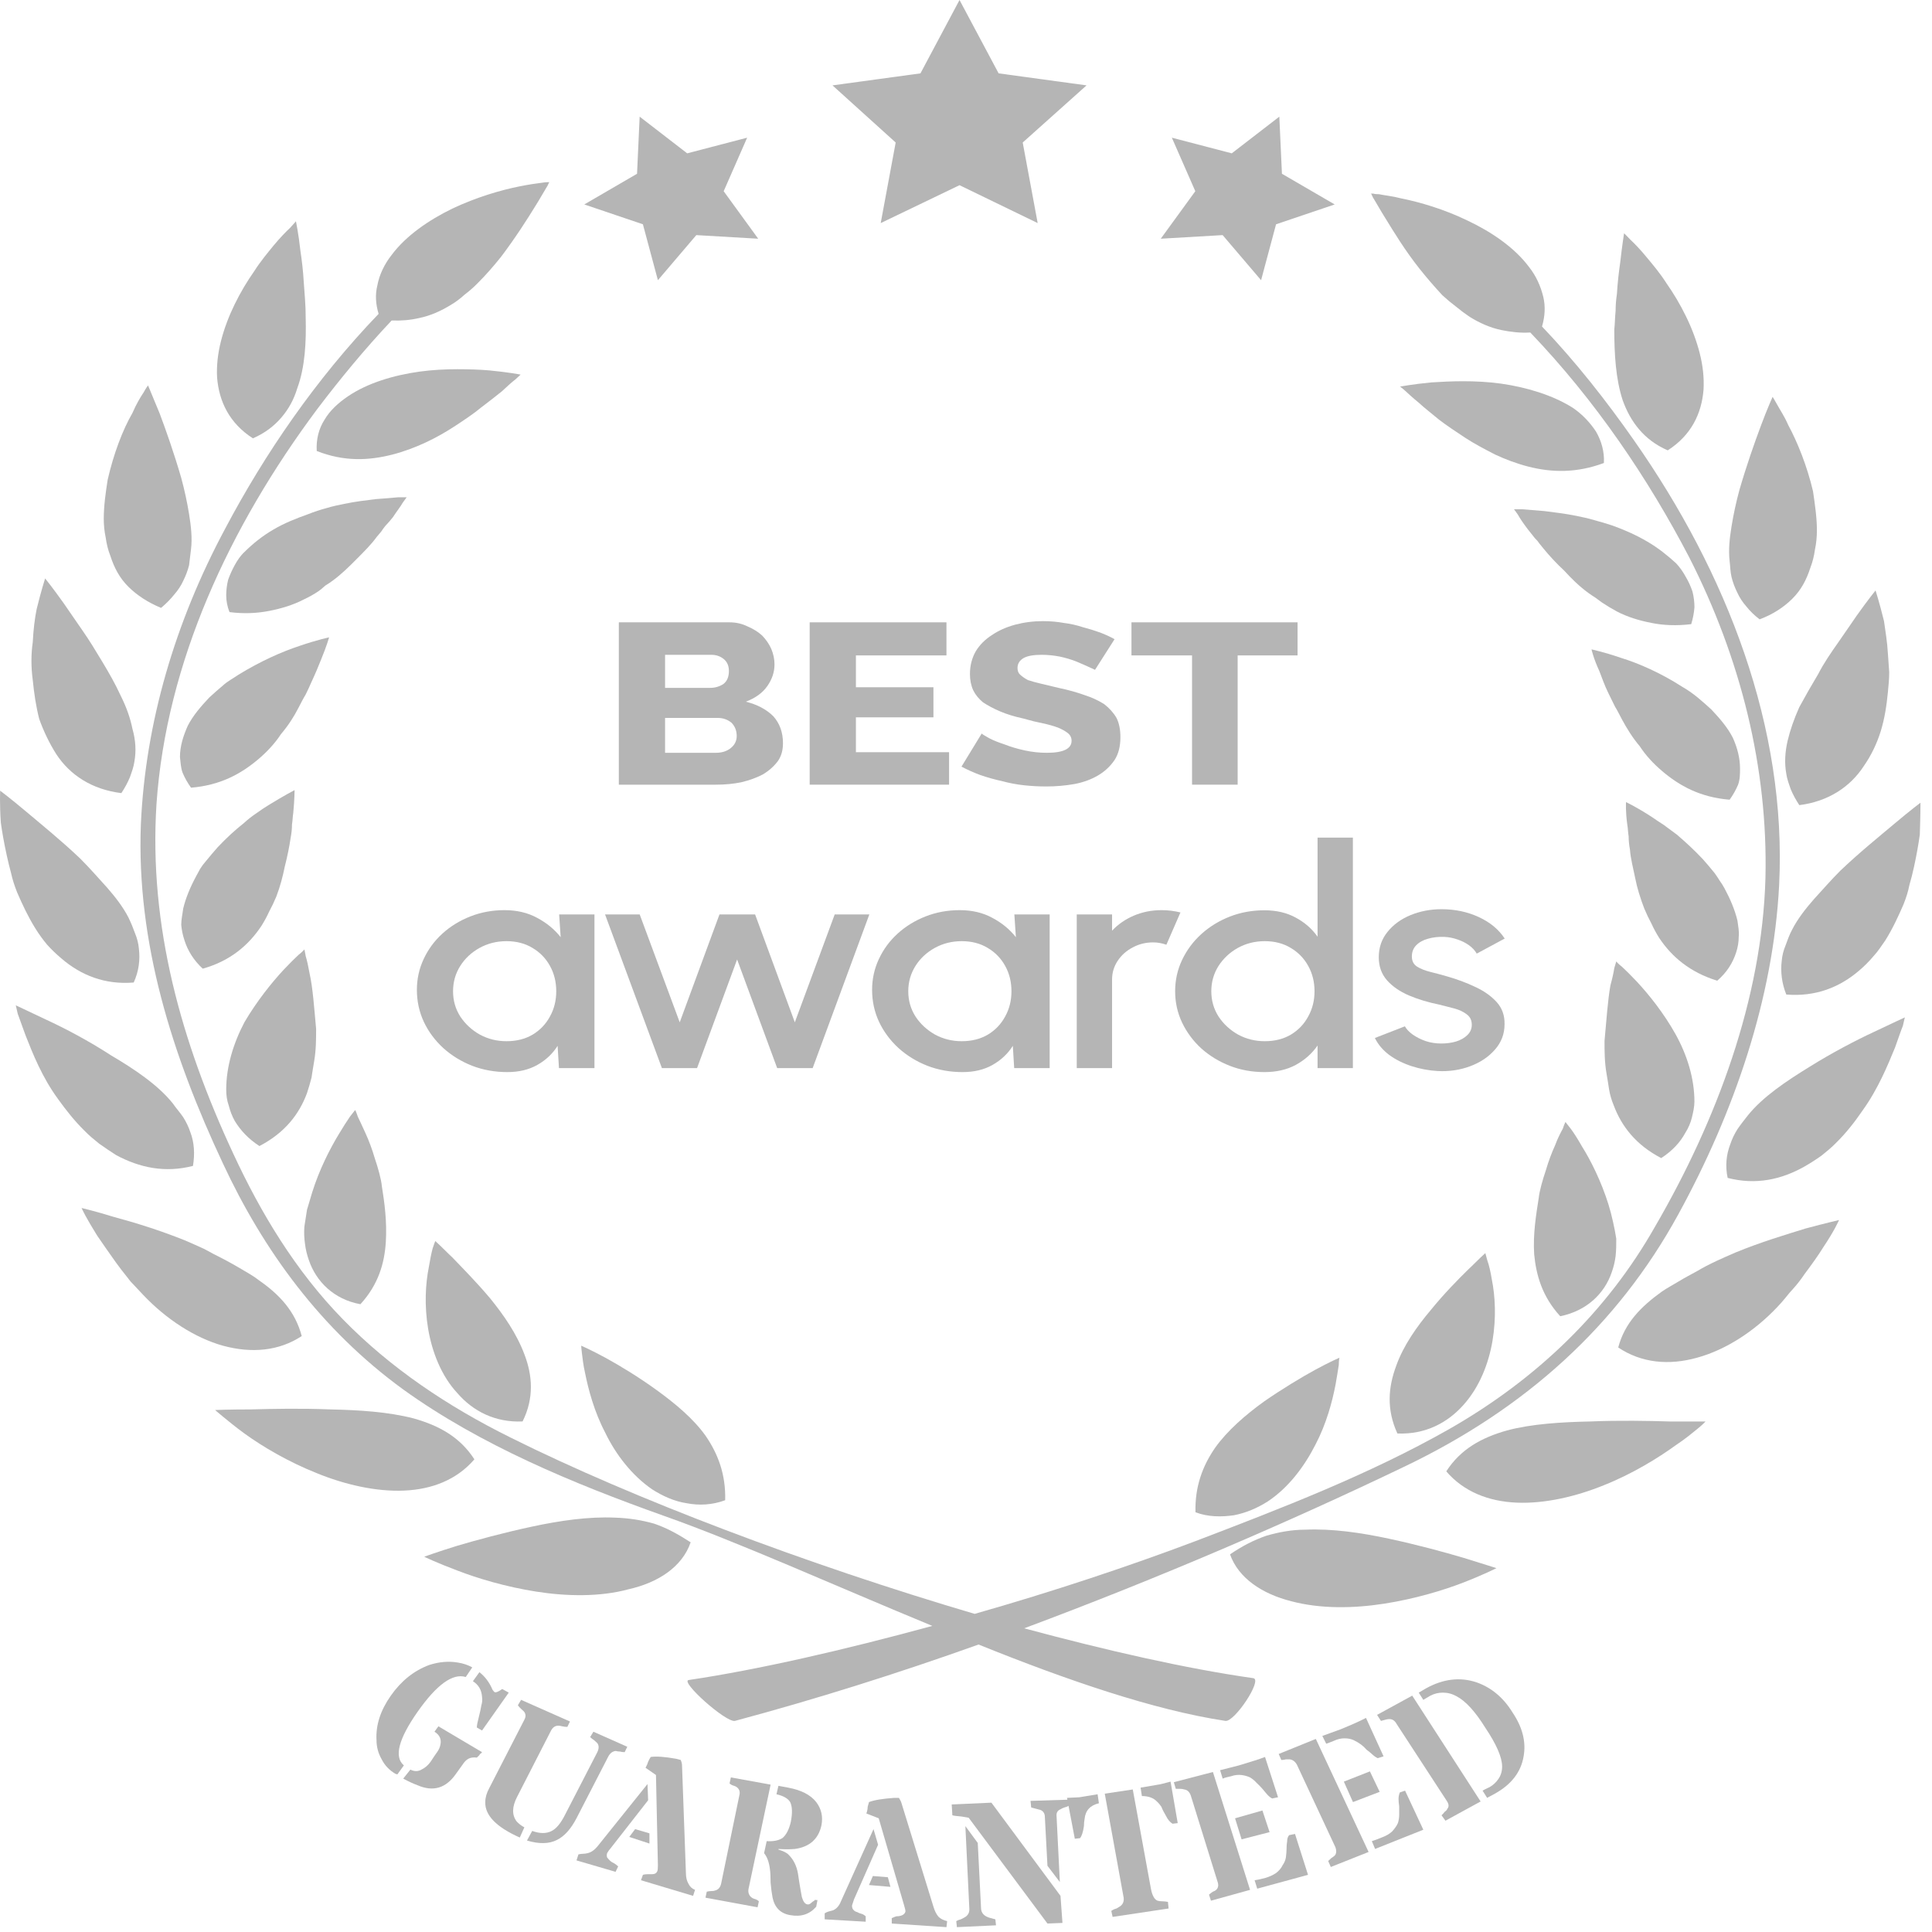 <svg width="68" height="68" viewBox="0 0 68 68" fill="none" xmlns="http://www.w3.org/2000/svg">
<path d="M24.309 54.284C23.85 53.988 23.46 53.776 23.025 53.628C22.581 53.501 22.123 53.431 21.649 53.416C20.709 53.374 19.7 53.522 18.714 53.734C17.729 53.946 16.788 54.2 16.078 54.411C15.39 54.623 14.931 54.792 14.931 54.792C14.931 54.792 15.367 55.004 16.101 55.279C16.811 55.554 17.797 55.85 18.875 56.02C19.953 56.189 21.122 56.21 22.131 55.935C23.162 55.702 24.011 55.152 24.309 54.284Z" fill="#B5B5B5"/>
<path d="M21.306 50.433C21.673 51.194 22.246 51.935 22.956 52.422C23.323 52.655 23.736 52.845 24.172 52.909C24.607 52.993 25.066 52.972 25.524 52.803C25.547 51.893 25.272 51.173 24.837 50.538C24.401 49.925 23.759 49.396 23.117 48.93C22.475 48.465 21.81 48.062 21.306 47.787C20.801 47.512 20.457 47.364 20.457 47.364C20.457 47.364 20.457 47.449 20.48 47.618C20.503 47.787 20.526 48.041 20.595 48.337C20.71 48.909 20.916 49.692 21.306 50.433Z" fill="#B5B5B5"/>
<path d="M14.221 52.464C15.207 52.422 16.078 52.083 16.697 51.364C16.192 50.581 15.459 50.179 14.565 49.925C13.67 49.692 12.639 49.628 11.63 49.607C10.598 49.565 9.589 49.586 8.833 49.607C8.053 49.607 7.572 49.628 7.572 49.628C7.572 49.628 7.663 49.713 7.847 49.861C8.03 50.009 8.282 50.221 8.603 50.454C9.245 50.919 10.14 51.448 11.148 51.85C12.134 52.253 13.235 52.507 14.221 52.464Z" fill="#B5B5B5"/>
<path d="M16.1 49.036C16.65 49.671 17.43 50.073 18.393 50.03C18.806 49.205 18.737 48.401 18.462 47.681C18.187 46.941 17.728 46.284 17.247 45.692C16.765 45.12 16.261 44.612 15.917 44.253C15.733 44.084 15.596 43.935 15.481 43.83C15.389 43.745 15.321 43.681 15.321 43.681C15.321 43.681 15.275 43.787 15.229 43.935C15.183 44.105 15.137 44.337 15.091 44.612C14.977 45.184 14.931 45.946 15.069 46.771C15.206 47.575 15.527 48.422 16.1 49.036Z" fill="#B5B5B5"/>
<path d="M4.017 42.835C3.33 42.623 2.871 42.517 2.871 42.517C2.871 42.517 2.917 42.623 3.009 42.792C3.1 42.962 3.238 43.194 3.421 43.491C3.605 43.766 3.834 44.083 4.086 44.443C4.208 44.612 4.338 44.782 4.476 44.951L4.591 45.099L4.751 45.269C4.843 45.367 4.942 45.473 5.049 45.586C5.852 46.432 6.86 47.089 7.846 47.364C8.855 47.639 9.818 47.554 10.62 47.025C10.391 46.157 9.841 45.565 9.107 45.057C8.924 44.909 8.717 44.803 8.511 44.676C8.297 44.549 8.083 44.429 7.869 44.316C7.64 44.203 7.411 44.083 7.181 43.956C6.967 43.858 6.746 43.759 6.516 43.66C5.622 43.3 4.728 43.025 4.017 42.835Z" fill="#B5B5B5"/>
<path d="M10.873 44.359C11.126 45.099 11.745 45.734 12.685 45.904C13.327 45.205 13.533 44.443 13.579 43.724C13.625 43.004 13.533 42.327 13.441 41.756C13.418 41.502 13.304 41.1 13.189 40.761C13.097 40.444 12.983 40.147 12.868 39.893C12.754 39.639 12.662 39.449 12.593 39.301C12.547 39.153 12.501 39.068 12.501 39.068C12.501 39.068 12.432 39.153 12.318 39.301C12.211 39.456 12.081 39.66 11.928 39.914C11.607 40.444 11.24 41.163 10.988 41.967C10.927 42.165 10.866 42.369 10.805 42.581C10.774 42.779 10.743 42.976 10.713 43.174C10.698 43.371 10.705 43.576 10.736 43.787C10.759 43.978 10.805 44.168 10.873 44.359Z" fill="#B5B5B5"/>
<path d="M2.963 39.787C3.123 39.956 3.307 40.105 3.49 40.253C3.689 40.394 3.888 40.528 4.086 40.655C4.912 41.099 5.806 41.29 6.792 41.036C6.861 40.613 6.838 40.211 6.7 39.851C6.639 39.667 6.555 39.491 6.448 39.322C6.333 39.152 6.196 39.004 6.081 38.835C5.554 38.179 4.728 37.629 3.903 37.142C3.123 36.634 2.275 36.189 1.633 35.893C0.968 35.576 0.556 35.385 0.556 35.385C0.556 35.385 0.579 35.491 0.624 35.681C0.693 35.872 0.785 36.126 0.9 36.443C1.152 37.078 1.473 37.904 2.046 38.687C2.321 39.068 2.619 39.449 2.963 39.787Z" fill="#B5B5B5"/>
<path d="M8.26 39.449C8.466 39.787 8.741 40.084 9.131 40.337C10.025 39.872 10.53 39.216 10.805 38.475C10.866 38.292 10.919 38.108 10.965 37.925C10.981 37.826 10.996 37.727 11.011 37.629C11.027 37.544 11.042 37.452 11.057 37.353C11.126 36.951 11.126 36.57 11.126 36.211C11.057 35.47 11.011 34.772 10.897 34.264C10.851 34.01 10.805 33.798 10.759 33.65C10.736 33.502 10.713 33.417 10.713 33.417C10.713 33.417 10.644 33.502 10.507 33.608C10.369 33.734 10.194 33.911 9.979 34.137C9.567 34.581 9.039 35.237 8.604 35.978C8.214 36.719 7.962 37.544 7.962 38.348C7.962 38.539 7.985 38.729 8.054 38.92C8.099 39.103 8.168 39.279 8.26 39.449Z" fill="#B5B5B5"/>
<path d="M1.244 32.676C1.366 32.874 1.504 33.064 1.656 33.248C1.809 33.417 1.977 33.579 2.161 33.734C2.849 34.327 3.697 34.666 4.706 34.581C4.889 34.179 4.935 33.777 4.889 33.396C4.874 33.212 4.828 33.029 4.752 32.846C4.683 32.655 4.614 32.486 4.522 32.295C4.339 31.936 4.064 31.576 3.766 31.237C3.613 31.068 3.46 30.899 3.307 30.729C3.154 30.56 2.994 30.391 2.826 30.221C2.161 29.587 1.427 28.994 0.9 28.549C0.373 28.105 0.006 27.83 0.006 27.83C0.006 27.83 -0.017 28.274 0.029 28.952C0.075 29.29 0.143 29.671 0.235 30.094C0.281 30.306 0.334 30.525 0.395 30.75C0.441 30.962 0.51 31.174 0.602 31.407C0.785 31.83 0.992 32.274 1.244 32.676Z" fill="#B5B5B5"/>
<path d="M7.136 34.094C8.122 33.819 8.763 33.248 9.199 32.592C9.306 32.422 9.398 32.253 9.474 32.084C9.566 31.914 9.65 31.738 9.726 31.555C9.864 31.195 9.956 30.835 10.024 30.497C10.116 30.137 10.185 29.798 10.231 29.481C10.261 29.325 10.277 29.17 10.277 29.015C10.3 28.888 10.3 28.74 10.322 28.613C10.368 28.126 10.368 27.809 10.368 27.809C10.368 27.809 10.002 27.999 9.451 28.338C9.314 28.422 9.176 28.514 9.039 28.613C8.87 28.726 8.718 28.846 8.58 28.973C8.282 29.206 7.961 29.502 7.663 29.819C7.525 29.974 7.388 30.137 7.25 30.306C7.174 30.391 7.105 30.482 7.044 30.581C6.998 30.666 6.952 30.75 6.906 30.835C6.7 31.216 6.54 31.597 6.448 31.978C6.425 32.168 6.379 32.359 6.379 32.549C6.394 32.733 6.433 32.916 6.494 33.1C6.608 33.459 6.815 33.798 7.136 34.094Z" fill="#B5B5B5"/>
<path d="M3.606 23.301C3.377 22.92 3.147 22.539 2.895 22.179C2.666 21.841 2.437 21.523 2.253 21.248C1.864 20.698 1.588 20.359 1.588 20.359C1.588 20.359 1.451 20.782 1.29 21.439C1.222 21.777 1.176 22.158 1.153 22.602C1.122 22.814 1.107 23.033 1.107 23.259C1.107 23.484 1.122 23.71 1.153 23.936C1.199 24.401 1.267 24.867 1.382 25.311C1.543 25.756 1.749 26.179 1.978 26.539C2.46 27.28 3.239 27.788 4.271 27.915C4.393 27.731 4.492 27.548 4.569 27.364C4.638 27.174 4.706 26.983 4.729 26.814C4.798 26.433 4.775 26.052 4.661 25.65C4.584 25.269 4.447 24.881 4.248 24.486C4.065 24.084 3.835 23.682 3.606 23.301Z" fill="#B5B5B5"/>
<path d="M9.108 26.708C9.406 26.454 9.681 26.158 9.888 25.84C10.14 25.544 10.346 25.227 10.507 24.909C10.598 24.74 10.667 24.592 10.759 24.444C10.835 24.289 10.904 24.14 10.965 23.999C11.103 23.703 11.218 23.428 11.309 23.195C11.493 22.751 11.584 22.433 11.584 22.433C11.584 22.433 11.172 22.518 10.553 22.73C9.911 22.941 9.154 23.28 8.398 23.745C8.214 23.872 8.008 23.978 7.847 24.126C7.679 24.267 7.519 24.409 7.366 24.55C7.068 24.867 6.793 25.184 6.609 25.544C6.449 25.904 6.334 26.264 6.334 26.645C6.357 26.814 6.357 27.005 6.426 27.195C6.502 27.378 6.602 27.555 6.724 27.724C7.756 27.639 8.489 27.237 9.108 26.708Z" fill="#B5B5B5"/>
<path d="M6.128 20.931C6.265 20.776 6.372 20.613 6.449 20.444C6.54 20.261 6.609 20.077 6.655 19.894C6.678 19.703 6.701 19.513 6.724 19.322C6.77 18.941 6.724 18.518 6.655 18.095C6.586 17.672 6.495 17.248 6.38 16.825C6.128 15.957 5.853 15.174 5.623 14.561C5.371 13.947 5.211 13.566 5.211 13.566C5.211 13.566 5.142 13.65 5.05 13.82C4.936 13.989 4.798 14.222 4.66 14.539C4.316 15.132 3.996 15.979 3.789 16.889C3.72 17.333 3.652 17.799 3.652 18.264C3.652 18.476 3.675 18.709 3.72 18.92C3.751 19.146 3.804 19.358 3.881 19.555C4.018 19.978 4.202 20.338 4.523 20.656C4.821 20.952 5.211 21.206 5.669 21.396C5.853 21.241 6.005 21.086 6.128 20.931Z" fill="#B5B5B5"/>
<path d="M14.175 17.693C14.267 17.566 14.313 17.502 14.313 17.502C14.313 17.502 14.198 17.502 14.015 17.502C13.808 17.523 13.556 17.544 13.235 17.566C12.891 17.608 12.524 17.65 12.112 17.735C11.905 17.777 11.699 17.82 11.493 17.883C11.279 17.94 11.065 18.01 10.851 18.095C10.438 18.243 10.002 18.412 9.613 18.645C9.246 18.857 8.902 19.132 8.604 19.428C8.466 19.555 8.352 19.724 8.26 19.894C8.168 20.063 8.092 20.232 8.031 20.402C7.985 20.585 7.962 20.768 7.962 20.952C7.962 21.149 8 21.347 8.077 21.544C8.581 21.608 9.039 21.587 9.475 21.502C9.911 21.417 10.323 21.291 10.69 21.1C10.874 21.015 11.049 20.917 11.217 20.804C11.294 20.747 11.37 20.684 11.447 20.613C11.539 20.557 11.623 20.5 11.699 20.444C12.02 20.211 12.295 19.936 12.547 19.682C12.822 19.407 13.075 19.153 13.258 18.899C13.319 18.828 13.373 18.765 13.418 18.709C13.464 18.638 13.51 18.575 13.556 18.518C13.663 18.405 13.755 18.299 13.831 18.201C13.969 17.989 14.106 17.82 14.175 17.693Z" fill="#B5B5B5"/>
<path d="M8.902 15.428C9.338 15.238 9.659 14.983 9.911 14.687C10.163 14.391 10.347 14.052 10.461 13.671C10.736 12.931 10.782 12.042 10.759 11.174C10.759 10.963 10.752 10.751 10.736 10.539C10.721 10.328 10.706 10.123 10.691 9.925C10.668 9.523 10.622 9.142 10.576 8.846C10.507 8.211 10.415 7.788 10.415 7.788C10.415 7.788 10.347 7.873 10.209 8.021C10.072 8.148 9.865 8.359 9.636 8.634C9.43 8.888 9.177 9.185 8.948 9.545C8.696 9.904 8.467 10.285 8.26 10.709C8.054 11.132 7.893 11.555 7.779 11.999C7.664 12.444 7.618 12.888 7.641 13.29C7.71 14.137 8.077 14.899 8.902 15.428Z" fill="#B5B5B5"/>
<path d="M16.032 14.984C16.353 14.772 16.674 14.56 16.926 14.349C17.201 14.137 17.453 13.947 17.66 13.777C17.866 13.587 18.026 13.439 18.141 13.354C18.256 13.248 18.324 13.185 18.324 13.185C18.324 13.185 17.889 13.1 17.224 13.037C16.903 13.009 16.528 12.995 16.1 12.995C15.688 12.995 15.229 13.016 14.771 13.079C13.854 13.206 12.937 13.481 12.249 13.947C11.905 14.18 11.607 14.455 11.423 14.772C11.217 15.09 11.125 15.471 11.148 15.873C12.111 16.254 12.982 16.211 13.808 16C14.22 15.894 14.61 15.746 14.977 15.576C15.344 15.407 15.711 15.195 16.032 14.984Z" fill="#B5B5B5"/>
<path d="M14.198 48.909C16.903 50.856 20.159 52.21 23.368 53.353C26.005 54.284 29.375 55.808 32.814 57.226C29.719 58.072 26.67 58.771 24.24 59.131C23.919 59.173 25.547 60.633 25.867 60.57C28.71 59.808 31.599 58.898 34.442 57.882C37.537 59.131 40.61 60.189 43.132 60.57C43.453 60.612 44.438 59.131 44.117 59.067C41.733 58.728 38.959 58.094 36.047 57.311C40.816 55.533 45.424 53.544 49.391 51.639C53.701 49.586 56.934 46.644 59.066 42.75C61.038 39.152 62.413 35.152 62.62 31.152C62.895 25.608 60.785 20.169 57.507 15.492C56.544 14.116 55.466 12.74 54.274 11.492C54.381 11.125 54.396 10.779 54.32 10.455C54.228 10.074 54.068 9.714 53.816 9.396C53.311 8.719 52.509 8.169 51.66 7.767C50.835 7.365 49.964 7.111 49.322 6.984C49.001 6.899 48.726 6.878 48.542 6.836C48.451 6.836 48.382 6.829 48.336 6.815C48.29 6.815 48.26 6.815 48.244 6.815C48.26 6.815 48.275 6.836 48.29 6.878C48.305 6.92 48.336 6.977 48.382 7.047C48.474 7.195 48.588 7.407 48.749 7.661C49.047 8.148 49.459 8.825 49.964 9.46C50.216 9.777 50.491 10.095 50.766 10.391C50.919 10.532 51.08 10.666 51.248 10.793C51.401 10.92 51.561 11.04 51.729 11.153C52.073 11.365 52.44 11.534 52.853 11.619C53.174 11.682 53.495 11.725 53.861 11.703C56.154 14.095 58.011 16.846 59.456 19.618C61.267 23.174 62.23 27.026 62.138 30.899C62.023 35.152 60.419 39.449 58.24 43.194C56.567 46.136 54.114 48.528 50.995 50.306C48.198 51.893 45.126 53.078 42.077 54.242C39.784 55.11 37.056 56.02 34.305 56.803C28.412 55.067 22.268 52.739 17.98 50.602C15.757 49.501 13.739 48.147 12.065 46.432C10.392 44.718 9.177 42.687 8.214 40.613C6.379 36.676 5.233 32.592 5.508 28.296C5.852 23.322 8.076 18.539 11.171 14.391C11.974 13.333 12.845 12.275 13.785 11.28C14.121 11.294 14.442 11.266 14.748 11.195C15.161 11.111 15.527 10.941 15.871 10.73C16.039 10.631 16.2 10.511 16.353 10.37C16.521 10.243 16.674 10.109 16.811 9.968C17.109 9.672 17.384 9.354 17.637 9.037C18.118 8.402 18.554 7.725 18.852 7.238C19.012 6.984 19.127 6.772 19.219 6.624C19.265 6.554 19.295 6.497 19.31 6.455C19.326 6.427 19.333 6.412 19.333 6.412C19.333 6.412 19.31 6.412 19.265 6.412C19.219 6.412 19.15 6.42 19.058 6.434C18.875 6.455 18.6 6.497 18.279 6.561C17.637 6.688 16.765 6.942 15.917 7.344C15.092 7.746 14.289 8.296 13.785 8.973C13.533 9.291 13.349 9.672 13.28 10.053C13.204 10.363 13.219 10.694 13.326 11.047C11.125 13.333 9.314 15.978 7.916 18.624C6.173 21.883 5.118 25.417 4.958 29.015C4.797 33.163 6.058 37.142 7.847 40.951C9.268 43.999 11.286 46.792 14.198 48.909Z" fill="#B5B5B5"/>
<path d="M48.726 56.443C49.804 56.274 50.79 55.977 51.501 55.702C52.211 55.427 52.67 55.194 52.67 55.194C52.67 55.194 52.211 55.046 51.523 54.834C50.813 54.623 49.873 54.369 48.887 54.157C47.901 53.946 46.892 53.797 45.929 53.84C45.471 53.84 45.012 53.925 44.577 54.051C44.141 54.2 43.728 54.411 43.293 54.708C43.591 55.554 44.439 56.104 45.448 56.358C46.48 56.633 47.649 56.612 48.726 56.443Z" fill="#B5B5B5"/>
<path d="M43.43 53.332C43.865 53.247 44.255 53.078 44.622 52.845C45.355 52.358 45.906 51.617 46.295 50.856C46.685 50.115 46.892 49.332 47.006 48.739C47.052 48.464 47.098 48.21 47.121 48.041C47.121 47.871 47.144 47.787 47.144 47.787C47.144 47.787 46.8 47.935 46.295 48.21C45.791 48.485 45.126 48.887 44.484 49.332C43.842 49.797 43.2 50.348 42.765 50.961C42.329 51.596 42.054 52.316 42.077 53.226C42.513 53.395 42.994 53.395 43.43 53.332Z" fill="#B5B5B5"/>
<path d="M55.97 50.031C54.962 50.052 53.907 50.115 53.036 50.348C52.142 50.602 51.408 51.004 50.904 51.787C51.523 52.507 52.394 52.845 53.38 52.888C54.365 52.93 55.466 52.676 56.452 52.274C57.461 51.872 58.355 51.321 58.997 50.856C59.318 50.644 59.57 50.433 59.753 50.284C59.937 50.136 60.029 50.031 60.029 50.031C60.029 50.031 59.547 50.031 58.767 50.031C58.011 50.009 57.002 49.988 55.97 50.031Z" fill="#B5B5B5"/>
<path d="M49.184 50.454C50.17 50.496 50.949 50.073 51.5 49.459C52.073 48.824 52.394 47.999 52.531 47.194C52.669 46.369 52.623 45.607 52.508 45.036C52.462 44.754 52.409 44.528 52.348 44.359C52.302 44.189 52.279 44.105 52.279 44.105C52.279 44.105 52.21 44.168 52.119 44.253C52.004 44.359 51.866 44.507 51.683 44.676C51.316 45.036 50.835 45.523 50.353 46.115C49.872 46.687 49.39 47.364 49.138 48.083C48.863 48.824 48.794 49.607 49.184 50.454Z" fill="#B5B5B5"/>
<path d="M62.55 46.009C62.657 45.897 62.757 45.784 62.848 45.671L62.986 45.502L63.101 45.374C63.253 45.205 63.391 45.029 63.513 44.845C63.766 44.507 63.995 44.189 64.178 43.893C64.362 43.618 64.499 43.385 64.591 43.216C64.683 43.047 64.728 42.941 64.728 42.941C64.728 42.941 64.27 43.047 63.559 43.237C62.871 43.449 61.954 43.724 61.083 44.084C60.854 44.182 60.632 44.281 60.418 44.38C60.174 44.493 59.944 44.613 59.73 44.74C59.501 44.867 59.295 44.972 59.088 45.099C58.882 45.226 58.676 45.332 58.492 45.459C57.759 45.988 57.185 46.56 56.956 47.427C57.782 47.978 58.745 48.062 59.73 47.787C60.739 47.512 61.748 46.856 62.55 46.009Z" fill="#B5B5B5"/>
<path d="M56.612 42.39C56.36 41.586 55.993 40.845 55.672 40.337C55.519 40.069 55.389 39.865 55.282 39.724C55.168 39.576 55.099 39.491 55.099 39.491C55.099 39.491 55.053 39.576 55.007 39.724C54.938 39.851 54.824 40.062 54.732 40.316C54.617 40.57 54.503 40.867 54.411 41.184C54.296 41.523 54.182 41.925 54.159 42.158C54.067 42.75 53.952 43.427 53.998 44.147C54.067 44.867 54.273 45.628 54.915 46.327C55.855 46.136 56.474 45.523 56.727 44.782C56.795 44.591 56.841 44.401 56.864 44.21C56.887 43.999 56.887 43.808 56.887 43.597C56.856 43.399 56.818 43.202 56.773 43.004C56.727 42.792 56.673 42.588 56.612 42.39Z" fill="#B5B5B5"/>
<path d="M66.975 36.105C67.021 35.914 67.044 35.809 67.044 35.809C67.044 35.809 66.631 35.999 65.966 36.316C65.324 36.613 64.476 37.057 63.697 37.544C62.871 38.052 62.046 38.602 61.519 39.258C61.404 39.406 61.266 39.576 61.152 39.745C61.045 39.914 60.961 40.091 60.9 40.274C60.762 40.634 60.716 41.036 60.808 41.459C61.794 41.713 62.688 41.523 63.513 41.057C63.712 40.944 63.911 40.817 64.109 40.676C64.293 40.528 64.476 40.38 64.637 40.211C64.981 39.872 65.279 39.491 65.554 39.089C66.104 38.327 66.448 37.48 66.7 36.867C66.815 36.549 66.906 36.274 66.975 36.105Z" fill="#B5B5B5"/>
<path d="M58.469 40.761C58.859 40.507 59.134 40.211 59.318 39.872C59.425 39.703 59.501 39.526 59.547 39.343C59.593 39.152 59.638 38.962 59.638 38.771C59.638 37.967 59.386 37.142 58.974 36.401C58.561 35.66 58.033 35.004 57.621 34.56C57.407 34.334 57.231 34.158 57.093 34.031C56.956 33.925 56.887 33.84 56.887 33.84C56.887 33.84 56.864 33.925 56.818 34.073C56.795 34.221 56.75 34.433 56.681 34.687C56.589 35.195 56.543 35.893 56.474 36.634C56.474 36.994 56.474 37.375 56.543 37.777C56.559 37.861 56.574 37.953 56.589 38.052C56.604 38.151 56.62 38.249 56.635 38.348C56.666 38.532 56.719 38.715 56.795 38.898C57.071 39.639 57.575 40.295 58.469 40.761Z" fill="#B5B5B5"/>
<path d="M64.774 30.645C64.606 30.814 64.446 30.983 64.293 31.153C64.14 31.322 63.987 31.491 63.834 31.66C63.536 31.999 63.261 32.359 63.078 32.719C62.986 32.888 62.917 33.078 62.848 33.269C62.772 33.452 62.726 33.636 62.711 33.819C62.665 34.2 62.711 34.602 62.871 35.004C63.903 35.089 64.751 34.75 65.439 34.158C65.623 34.003 65.791 33.833 65.944 33.65C66.104 33.481 66.219 33.29 66.356 33.1C66.609 32.697 66.815 32.253 66.998 31.83C67.09 31.597 67.159 31.385 67.204 31.153C67.266 30.941 67.319 30.729 67.365 30.518C67.457 30.094 67.525 29.713 67.571 29.375C67.594 28.698 67.594 28.253 67.594 28.253C67.594 28.253 67.228 28.528 66.7 28.973C66.173 29.417 65.439 30.01 64.774 30.645Z" fill="#B5B5B5"/>
<path d="M61.106 33.523C61.167 33.34 61.197 33.156 61.197 32.973C61.22 32.782 61.175 32.592 61.152 32.401C61.06 32.02 60.899 31.64 60.693 31.259C60.647 31.174 60.594 31.089 60.533 31.005C60.471 30.906 60.41 30.814 60.349 30.73C60.212 30.56 60.074 30.398 59.937 30.243C59.639 29.925 59.318 29.629 59.019 29.375C58.867 29.262 58.714 29.149 58.561 29.036C58.408 28.938 58.27 28.846 58.148 28.761C57.598 28.401 57.231 28.232 57.231 28.232C57.231 28.232 57.208 28.55 57.277 29.036C57.3 29.163 57.3 29.311 57.323 29.439C57.323 29.58 57.338 29.735 57.369 29.904C57.392 30.221 57.483 30.56 57.552 30.899C57.621 31.259 57.736 31.618 57.873 31.978C57.95 32.161 58.034 32.338 58.125 32.507C58.202 32.676 58.293 32.846 58.4 33.015C58.836 33.671 59.478 34.221 60.441 34.518C60.785 34.221 60.991 33.883 61.106 33.523Z" fill="#B5B5B5"/>
<path d="M62.918 26.073C62.826 26.475 62.803 26.856 62.872 27.237C62.895 27.407 62.964 27.597 63.032 27.788C63.109 27.971 63.208 28.154 63.33 28.338C64.339 28.211 65.119 27.703 65.6 26.962C65.852 26.602 66.059 26.179 66.196 25.735C66.334 25.29 66.403 24.825 66.448 24.359C66.471 24.126 66.494 23.893 66.494 23.661C66.479 23.449 66.464 23.23 66.448 23.005C66.425 22.581 66.357 22.2 66.311 21.862C66.15 21.206 66.013 20.782 66.013 20.782C66.013 20.782 65.738 21.121 65.348 21.671C65.165 21.946 64.935 22.264 64.706 22.602C64.454 22.962 64.201 23.322 63.995 23.724C63.766 24.105 63.537 24.507 63.33 24.888C63.147 25.297 63.009 25.692 62.918 26.073Z" fill="#B5B5B5"/>
<path d="M60.991 25.968C60.808 25.608 60.533 25.29 60.235 24.973C60.082 24.832 59.921 24.691 59.753 24.55C59.57 24.401 59.386 24.274 59.203 24.169C58.446 23.682 57.667 23.343 57.048 23.153C56.429 22.941 56.016 22.857 56.016 22.857C56.016 22.857 56.085 23.174 56.291 23.618C56.383 23.851 56.475 24.126 56.612 24.401C56.689 24.557 56.765 24.712 56.841 24.867C56.933 25.015 57.002 25.163 57.094 25.333C57.254 25.629 57.461 25.968 57.713 26.264C57.919 26.581 58.194 26.878 58.492 27.131C59.111 27.661 59.845 28.063 60.877 28.147C60.999 27.978 61.098 27.802 61.175 27.618C61.243 27.428 61.243 27.237 61.243 27.047C61.243 26.687 61.152 26.327 60.991 25.968Z" fill="#B5B5B5"/>
<path d="M62.39 13.968C62.39 13.968 62.207 14.37 61.978 14.984C61.748 15.598 61.473 16.381 61.221 17.248C61.106 17.672 61.015 18.095 60.946 18.518C60.877 18.942 60.831 19.344 60.877 19.746C60.9 19.936 60.9 20.127 60.946 20.317C60.992 20.501 61.06 20.684 61.152 20.867C61.229 21.037 61.336 21.199 61.473 21.354C61.595 21.509 61.748 21.657 61.932 21.799C62.39 21.629 62.78 21.375 63.078 21.079C63.399 20.762 63.583 20.402 63.72 19.979C63.797 19.781 63.85 19.569 63.88 19.344C63.926 19.132 63.949 18.899 63.949 18.666C63.949 18.222 63.88 17.756 63.812 17.291C63.605 16.402 63.261 15.555 62.941 14.963C62.803 14.645 62.642 14.412 62.551 14.243C62.459 14.074 62.39 13.968 62.39 13.968Z" fill="#B5B5B5"/>
<path d="M59.341 20.317C59.25 20.148 59.135 19.978 58.997 19.83C58.699 19.555 58.355 19.28 57.989 19.068C57.599 18.835 57.163 18.645 56.751 18.497C56.537 18.426 56.323 18.363 56.109 18.306C55.902 18.243 55.696 18.201 55.49 18.158C55.077 18.074 54.687 18.031 54.366 17.989C54.045 17.961 53.785 17.94 53.587 17.925C53.403 17.925 53.289 17.925 53.289 17.925C53.289 17.925 53.334 17.989 53.426 18.116C53.495 18.243 53.61 18.412 53.77 18.624C53.846 18.723 53.931 18.828 54.022 18.941C54.083 18.998 54.137 19.061 54.183 19.132C54.229 19.188 54.275 19.245 54.32 19.301C54.527 19.555 54.779 19.83 55.054 20.084C55.306 20.359 55.581 20.634 55.902 20.867C55.979 20.924 56.063 20.98 56.154 21.037C56.231 21.093 56.307 21.149 56.384 21.206C56.552 21.319 56.728 21.424 56.911 21.523C57.278 21.714 57.691 21.841 58.126 21.925C58.539 22.01 59.02 22.031 59.525 21.968C59.586 21.77 59.624 21.573 59.639 21.375C59.639 21.192 59.616 21.008 59.571 20.825C59.509 20.641 59.433 20.472 59.341 20.317Z" fill="#B5B5B5"/>
<path d="M58.698 15.851C59.524 15.322 59.891 14.56 59.959 13.714C59.982 13.291 59.936 12.867 59.822 12.423C59.707 11.979 59.547 11.555 59.34 11.132C59.134 10.709 58.905 10.328 58.653 9.968C58.423 9.608 58.171 9.312 57.942 9.037C57.735 8.783 57.529 8.571 57.392 8.444C57.254 8.296 57.162 8.211 57.162 8.211C57.162 8.211 57.093 8.635 57.025 9.248C56.979 9.566 56.933 9.947 56.91 10.349C56.88 10.546 56.864 10.744 56.864 10.941C56.841 11.153 56.841 11.386 56.818 11.598C56.818 12.444 56.864 13.333 57.116 14.095C57.254 14.476 57.437 14.814 57.69 15.111C57.942 15.407 58.263 15.661 58.698 15.851Z" fill="#B5B5B5"/>
<path d="M55.351 14.349C54.641 13.904 53.724 13.629 52.829 13.502C52.371 13.439 51.912 13.418 51.5 13.418C51.087 13.418 50.697 13.439 50.376 13.46C49.711 13.523 49.276 13.608 49.276 13.608C49.276 13.608 49.344 13.65 49.459 13.756C49.574 13.862 49.734 14.01 49.941 14.179C50.147 14.37 50.399 14.56 50.651 14.772C50.926 14.984 51.248 15.195 51.568 15.407C51.889 15.618 52.256 15.809 52.623 15.999C52.99 16.169 53.38 16.317 53.792 16.423C54.618 16.634 55.489 16.655 56.452 16.296C56.475 15.894 56.36 15.513 56.177 15.195C55.97 14.878 55.695 14.582 55.351 14.349Z" fill="#B5B5B5"/>
<path d="M16.393 59.025C15.934 58.884 15.369 59.293 14.696 60.252C14.024 61.212 13.863 61.839 14.215 62.136L13.986 62.453L13.917 62.432C13.703 62.305 13.542 62.136 13.435 61.924C13.313 61.712 13.252 61.487 13.252 61.247C13.221 60.725 13.389 60.203 13.756 59.681C14.123 59.159 14.574 58.799 15.109 58.601C15.46 58.489 15.797 58.46 16.118 58.517C16.301 58.545 16.469 58.601 16.622 58.686L16.393 59.025ZM14.444 62.284C14.582 62.354 14.712 62.354 14.834 62.284C14.956 62.227 15.063 62.136 15.155 62.009C15.246 61.868 15.323 61.755 15.384 61.67C15.445 61.586 15.483 61.501 15.499 61.416C15.545 61.219 15.476 61.063 15.292 60.951L15.43 60.76L16.966 61.67C16.951 61.698 16.928 61.719 16.897 61.734C16.882 61.762 16.867 61.783 16.851 61.797C16.821 61.825 16.798 61.846 16.783 61.861C16.66 61.846 16.561 61.861 16.485 61.903C16.408 61.945 16.339 62.016 16.278 62.114L16.049 62.432C15.697 62.94 15.246 63.074 14.696 62.834C14.543 62.778 14.375 62.7 14.192 62.601L14.444 62.284ZM16.874 58.855C17.073 59.011 17.226 59.215 17.333 59.469C17.363 59.511 17.386 59.54 17.402 59.554C17.448 59.582 17.539 59.547 17.677 59.448L17.906 59.575L16.966 60.908L16.783 60.802C16.783 60.732 16.806 60.612 16.851 60.443C16.897 60.259 16.928 60.118 16.943 60.019C16.974 59.921 16.981 59.822 16.966 59.723C16.951 59.483 16.844 59.3 16.645 59.173L16.874 58.855Z" fill="#B5B5B5"/>
<path d="M18.295 64.675C17.47 64.309 17.065 63.892 17.08 63.427C17.08 63.272 17.126 63.109 17.218 62.94L18.456 60.528C18.517 60.415 18.509 60.316 18.433 60.231C18.402 60.203 18.372 60.175 18.341 60.147C18.295 60.104 18.257 60.062 18.227 60.02L18.341 59.829L20.061 60.591L19.969 60.781C19.908 60.781 19.847 60.774 19.786 60.76C19.74 60.746 19.694 60.739 19.648 60.739C19.541 60.739 19.457 60.795 19.396 60.908L18.204 63.236C18.02 63.589 18.013 63.878 18.181 64.104C18.257 64.189 18.349 64.259 18.456 64.316L18.295 64.675ZM18.731 64.443C19.006 64.541 19.235 64.541 19.419 64.443C19.587 64.358 19.747 64.16 19.9 63.85L21.024 61.67C21.085 61.543 21.085 61.438 21.024 61.353C20.993 61.325 20.955 61.289 20.909 61.247C20.863 61.219 20.817 61.184 20.771 61.141L20.886 60.951L22.078 61.48L21.987 61.67C21.925 61.67 21.872 61.663 21.826 61.649C21.78 61.649 21.727 61.642 21.666 61.628C21.559 61.642 21.475 61.706 21.413 61.818L20.29 63.998C20.091 64.379 19.862 64.633 19.602 64.76C19.327 64.901 18.976 64.908 18.548 64.781L18.731 64.443Z" fill="#B5B5B5"/>
<path d="M22.812 63.363L21.506 65.035C21.445 65.106 21.399 65.169 21.368 65.226C21.353 65.282 21.353 65.331 21.368 65.374C21.399 65.416 21.437 65.458 21.483 65.501C21.513 65.529 21.559 65.557 21.62 65.585C21.666 65.614 21.712 65.649 21.758 65.691L21.666 65.882L20.291 65.48L20.359 65.268C20.421 65.254 20.474 65.247 20.52 65.247C20.566 65.247 20.619 65.24 20.68 65.226C20.803 65.197 20.917 65.12 21.024 64.993L22.79 62.792L22.812 63.363ZM22.858 64.887L22.148 64.654L22.354 64.379L22.858 64.527V64.887ZM23.088 62.474L22.721 62.22C22.767 62.136 22.797 62.065 22.812 62.009C22.843 61.938 22.874 61.882 22.904 61.839C23.103 61.811 23.401 61.832 23.798 61.903C23.86 61.917 23.913 61.931 23.959 61.945C23.989 62.016 24.005 62.079 24.005 62.136L24.142 65.924C24.142 66.079 24.173 66.206 24.234 66.305C24.28 66.404 24.356 66.474 24.463 66.517L24.395 66.728L22.56 66.178L22.629 65.987C22.675 65.973 22.729 65.966 22.79 65.966C22.851 65.966 22.904 65.966 22.95 65.966C23.042 65.966 23.103 65.931 23.134 65.861C23.149 65.832 23.156 65.762 23.156 65.649L23.088 62.474Z" fill="#B5B5B5"/>
<path d="M27.123 62.813L26.343 66.496C26.328 66.608 26.358 66.7 26.435 66.771C26.465 66.799 26.504 66.82 26.55 66.834C26.611 66.848 26.664 66.876 26.71 66.919L26.664 67.13L24.83 66.792L24.876 66.58C24.937 66.566 24.991 66.559 25.036 66.559C25.098 66.559 25.143 66.552 25.174 66.538C25.281 66.51 25.35 66.432 25.38 66.305L26.022 63.194C26.053 63.081 26.03 62.989 25.953 62.919C25.923 62.891 25.885 62.87 25.839 62.855C25.778 62.841 25.724 62.813 25.678 62.771L25.724 62.559L27.123 62.813ZM28.728 67.109C28.498 67.377 28.193 67.476 27.811 67.406C27.474 67.349 27.268 67.144 27.192 66.792C27.161 66.623 27.138 66.446 27.123 66.263C27.123 66.065 27.115 65.91 27.1 65.797C27.069 65.543 27 65.353 26.893 65.226L26.985 64.802C27.215 64.817 27.398 64.781 27.535 64.697C27.673 64.584 27.772 64.393 27.834 64.125C27.895 63.815 27.887 63.582 27.811 63.427C27.734 63.3 27.574 63.208 27.329 63.152L27.398 62.855L27.742 62.919C28.2 63.004 28.529 63.173 28.728 63.427C28.911 63.667 28.972 63.942 28.911 64.252C28.804 64.732 28.491 65.007 27.971 65.078C27.803 65.092 27.612 65.092 27.398 65.078V65.099C27.581 65.155 27.704 65.219 27.765 65.289C27.933 65.459 28.04 65.677 28.086 65.945C28.101 66.044 28.116 66.143 28.131 66.242C28.147 66.34 28.162 66.432 28.177 66.517C28.193 66.601 28.208 66.686 28.223 66.771C28.269 66.926 28.33 67.01 28.407 67.025C28.453 67.039 28.498 67.025 28.544 66.982C28.59 66.94 28.628 66.912 28.659 66.898C28.674 66.869 28.697 66.862 28.728 66.876C28.758 66.876 28.773 66.876 28.773 66.876L28.728 67.109Z" fill="#B5B5B5"/>
<path fill-rule="evenodd" clip-rule="evenodd" d="M30.906 64.929L30.057 66.855C30.027 66.94 30.004 67.01 29.988 67.067C29.988 67.138 30.004 67.187 30.034 67.215C30.065 67.257 30.111 67.286 30.172 67.3C30.218 67.328 30.271 67.349 30.332 67.363C30.378 67.377 30.424 67.406 30.47 67.448V67.638L29.026 67.554V67.342C29.071 67.314 29.117 67.293 29.163 67.279C29.224 67.264 29.278 67.25 29.324 67.236C29.446 67.18 29.538 67.074 29.599 66.919L30.745 64.379L30.906 64.929ZM30.928 63.998L30.493 63.829C30.523 63.744 30.539 63.667 30.539 63.596C30.554 63.54 30.569 63.483 30.585 63.427C30.768 63.356 31.066 63.307 31.479 63.279C31.54 63.279 31.593 63.279 31.639 63.279C31.685 63.349 31.716 63.413 31.731 63.469L32.854 67.109C32.9 67.264 32.961 67.384 33.038 67.469C33.114 67.54 33.214 67.589 33.336 67.617L33.313 67.829L31.387 67.702V67.511C31.448 67.483 31.502 67.462 31.547 67.448C31.609 67.448 31.662 67.441 31.708 67.427C31.8 67.398 31.853 67.349 31.869 67.279C31.869 67.236 31.853 67.166 31.823 67.067L30.928 63.998ZM31.341 66.411L30.585 66.347L30.722 66.03L31.25 66.072L31.341 66.411Z" fill="#B5B5B5"/>
<path d="M34.093 63.977C34.001 63.963 33.917 63.949 33.841 63.935C33.673 63.921 33.566 63.907 33.52 63.892L33.497 63.511L34.895 63.448L37.326 66.728L37.395 67.681L36.867 67.702L34.093 63.977ZM34.414 64.866L34.529 67.152C34.529 67.335 34.643 67.455 34.873 67.511C34.934 67.525 34.987 67.54 35.033 67.554L35.056 67.765L33.68 67.829L33.657 67.617C33.703 67.589 33.757 67.568 33.818 67.554C33.879 67.525 33.932 67.497 33.978 67.469C34.085 67.398 34.131 67.293 34.116 67.152L33.978 64.273L34.414 64.866ZM36.867 65.67L36.776 63.956C36.776 63.829 36.722 63.744 36.615 63.702C36.569 63.688 36.516 63.674 36.455 63.66C36.409 63.645 36.355 63.631 36.294 63.617L36.271 63.385L37.624 63.342V63.554C37.578 63.582 37.524 63.603 37.463 63.617C37.417 63.631 37.371 63.653 37.326 63.681C37.219 63.723 37.173 63.808 37.188 63.935L37.303 66.242L36.867 65.67Z" fill="#B5B5B5"/>
<path d="M37.555 63.279C37.814 63.265 37.96 63.258 37.99 63.258L38.632 63.152L38.678 63.469C38.372 63.54 38.204 63.723 38.174 64.02C38.158 64.104 38.151 64.189 38.151 64.273C38.12 64.485 38.074 64.626 38.013 64.697L37.83 64.718L37.555 63.279ZM40.512 66.496C40.558 66.721 40.634 66.856 40.741 66.898C40.787 66.912 40.841 66.919 40.902 66.919C40.963 66.919 41.032 66.926 41.108 66.94L41.131 67.173L39.16 67.469L39.114 67.258C39.175 67.215 39.236 67.187 39.297 67.173C39.343 67.145 39.389 67.117 39.435 67.088C39.526 67.018 39.565 66.919 39.549 66.792L38.884 63.131L39.87 62.983L40.512 66.496ZM40.764 62.813C40.795 62.813 40.94 62.778 41.2 62.707L41.452 64.168L41.269 64.189C41.177 64.132 41.101 64.041 41.039 63.914C40.963 63.787 40.91 63.681 40.879 63.596C40.833 63.526 40.78 63.462 40.718 63.406C40.596 63.279 40.42 63.215 40.191 63.215L40.145 62.919L40.764 62.813Z" fill="#B5B5B5"/>
<path d="M42.691 62.369L43.998 66.517L42.622 66.898L42.553 66.686C42.599 66.644 42.645 66.609 42.691 66.58C42.737 66.566 42.775 66.545 42.805 66.517C42.882 66.446 42.897 66.347 42.851 66.221L41.911 63.194C41.865 63.067 41.789 62.997 41.682 62.983C41.636 62.968 41.59 62.961 41.544 62.961C41.498 62.961 41.445 62.961 41.384 62.961L41.315 62.728L42.691 62.369ZM43.998 62.559C43.906 62.517 43.806 62.489 43.7 62.475C43.577 62.461 43.455 62.475 43.333 62.517C43.195 62.545 43.096 62.573 43.035 62.602L42.943 62.305L43.608 62.136C44.036 62.009 44.342 61.91 44.525 61.84L44.983 63.258L44.777 63.3C44.716 63.272 44.655 63.222 44.594 63.152C44.548 63.095 44.494 63.032 44.433 62.961C44.372 62.891 44.303 62.82 44.227 62.75C44.166 62.679 44.089 62.616 43.998 62.559ZM43.47 63.998L44.433 63.723L44.685 64.485L43.7 64.739L43.47 63.998ZM44.158 66.178C44.265 66.164 44.395 66.136 44.548 66.094C44.685 66.051 44.808 65.995 44.915 65.924C45.022 65.84 45.098 65.748 45.144 65.649C45.205 65.564 45.243 65.473 45.259 65.374C45.274 65.261 45.282 65.162 45.282 65.078C45.282 64.979 45.289 64.887 45.304 64.803C45.304 64.718 45.327 64.647 45.373 64.591L45.58 64.549L46.038 65.988L44.25 66.475L44.158 66.178Z" fill="#B5B5B5"/>
<path d="M46.313 61.205L48.17 65.183L46.84 65.712L46.748 65.501C46.794 65.458 46.832 65.423 46.863 65.395C46.909 65.367 46.947 65.338 46.978 65.31C47.039 65.24 47.046 65.141 47.001 65.014L45.648 62.114C45.587 62.002 45.503 61.938 45.396 61.924C45.365 61.924 45.319 61.924 45.258 61.924C45.212 61.938 45.159 61.945 45.098 61.945L45.006 61.734L46.313 61.205ZM47.642 61.247C47.551 61.205 47.444 61.183 47.322 61.183C47.199 61.183 47.077 61.212 46.955 61.268C46.817 61.324 46.725 61.36 46.679 61.374L46.542 61.099L47.184 60.866C47.597 60.697 47.895 60.563 48.078 60.464L48.697 61.818L48.491 61.882C48.43 61.853 48.368 61.811 48.307 61.755C48.246 61.698 48.178 61.642 48.101 61.586C48.04 61.515 47.971 61.451 47.895 61.395C47.818 61.339 47.734 61.289 47.642 61.247ZM47.299 62.707L48.216 62.347L48.56 63.067L47.62 63.427L47.299 62.707ZM48.284 64.802C48.376 64.774 48.491 64.732 48.628 64.675C48.781 64.619 48.904 64.548 48.995 64.464C49.087 64.365 49.156 64.266 49.202 64.167C49.232 64.069 49.247 63.97 49.247 63.871C49.247 63.772 49.247 63.674 49.247 63.575C49.232 63.476 49.224 63.391 49.224 63.321C49.224 63.236 49.24 63.159 49.27 63.088L49.454 63.025L50.096 64.4L48.399 65.077L48.284 64.802Z" fill="#B5B5B5"/>
<path d="M52.113 63.406L50.875 64.083L50.737 63.892C50.783 63.85 50.821 63.808 50.852 63.765C50.898 63.737 50.928 63.702 50.944 63.66C51.005 63.589 50.997 63.497 50.921 63.384L49.155 60.675C49.094 60.563 49.01 60.506 48.903 60.506C48.857 60.506 48.811 60.513 48.766 60.527C48.704 60.541 48.651 60.556 48.605 60.57L48.468 60.358L49.706 59.681L52.113 63.406ZM50.783 59.575C50.63 59.575 50.485 59.61 50.347 59.681C50.225 59.751 50.141 59.801 50.095 59.829L49.935 59.575L50.187 59.427C50.798 59.088 51.395 59.018 51.975 59.215C52.495 59.399 52.915 59.751 53.236 60.273C53.588 60.795 53.718 61.31 53.626 61.818C53.534 62.369 53.198 62.806 52.617 63.13L52.342 63.279L52.182 63.025C52.227 62.996 52.312 62.954 52.434 62.898C52.556 62.827 52.656 62.735 52.732 62.623C52.824 62.495 52.87 62.347 52.87 62.178C52.87 61.854 52.671 61.395 52.273 60.803C51.922 60.238 51.586 59.871 51.265 59.702C51.112 59.617 50.951 59.575 50.783 59.575Z" fill="#B5B5B5"/>
<path fill-rule="evenodd" clip-rule="evenodd" d="M27.558 26.158C27.558 26.412 27.497 26.623 27.375 26.793C27.237 26.976 27.061 27.131 26.848 27.258C26.634 27.371 26.381 27.463 26.091 27.533C25.816 27.59 25.518 27.618 25.197 27.618H21.781V21.904H25.678C25.907 21.904 26.122 21.953 26.32 22.052C26.519 22.137 26.687 22.242 26.825 22.369C26.962 22.511 27.069 22.666 27.145 22.835C27.222 23.018 27.26 23.202 27.26 23.385C27.26 23.653 27.176 23.907 27.008 24.147C26.84 24.387 26.588 24.57 26.251 24.697C26.649 24.796 26.97 24.965 27.214 25.205C27.444 25.459 27.558 25.777 27.558 26.158ZM23.408 23.047V24.211H24.99C25.159 24.211 25.311 24.168 25.449 24.084C25.587 23.985 25.655 23.83 25.655 23.618C25.655 23.435 25.594 23.294 25.472 23.195C25.35 23.096 25.204 23.047 25.036 23.047H23.408ZM25.93 25.904C25.93 25.72 25.869 25.565 25.747 25.438C25.609 25.325 25.449 25.269 25.265 25.269H23.408V26.496H25.197C25.411 26.496 25.587 26.44 25.724 26.327C25.862 26.214 25.93 26.073 25.93 25.904Z" fill="#B5B5B5"/>
<path d="M33.404 26.475V27.618H28.498V21.904H33.312V23.068H30.125V24.189H32.854V25.248H30.125V26.475H33.404Z" fill="#B5B5B5"/>
<path d="M38.541 23.576C38.51 23.562 38.434 23.526 38.312 23.47C38.189 23.414 38.044 23.35 37.876 23.28C37.693 23.209 37.502 23.153 37.303 23.11C37.089 23.068 36.875 23.047 36.661 23.047C36.386 23.047 36.179 23.082 36.042 23.153C35.889 23.237 35.813 23.357 35.813 23.512C35.813 23.611 35.843 23.689 35.904 23.745C35.981 23.816 36.072 23.879 36.179 23.936C36.302 23.978 36.455 24.02 36.638 24.063C36.821 24.105 37.028 24.154 37.257 24.211C37.593 24.281 37.899 24.366 38.174 24.465C38.434 24.549 38.663 24.655 38.862 24.782C39.045 24.923 39.191 25.085 39.298 25.269C39.389 25.452 39.435 25.678 39.435 25.946C39.435 26.271 39.366 26.539 39.229 26.75C39.076 26.976 38.877 27.16 38.633 27.301C38.388 27.442 38.113 27.541 37.807 27.597C37.486 27.653 37.158 27.681 36.821 27.681C36.562 27.681 36.302 27.667 36.042 27.639C35.782 27.611 35.522 27.562 35.262 27.491C35.003 27.435 34.75 27.364 34.506 27.279C34.276 27.195 34.055 27.096 33.841 26.983L34.552 25.819C34.582 25.847 34.674 25.904 34.827 25.988C34.964 26.059 35.14 26.13 35.354 26.2C35.568 26.285 35.805 26.355 36.065 26.412C36.325 26.468 36.584 26.496 36.844 26.496C37.425 26.496 37.716 26.355 37.716 26.073C37.716 25.96 37.67 25.869 37.578 25.798C37.486 25.727 37.372 25.664 37.234 25.608C37.081 25.551 36.906 25.502 36.707 25.459C36.493 25.417 36.264 25.361 36.019 25.29C35.698 25.22 35.423 25.135 35.194 25.036C34.964 24.937 34.766 24.831 34.597 24.719C34.445 24.592 34.33 24.451 34.254 24.295C34.177 24.126 34.139 23.936 34.139 23.724C34.139 23.428 34.208 23.16 34.345 22.92C34.483 22.694 34.674 22.504 34.919 22.348C35.148 22.193 35.415 22.073 35.721 21.989C36.042 21.904 36.37 21.862 36.707 21.862C36.967 21.862 37.211 21.883 37.441 21.925C37.67 21.953 37.891 22.003 38.105 22.073C38.319 22.13 38.526 22.193 38.724 22.264C38.908 22.334 39.076 22.412 39.229 22.497L38.541 23.576Z" fill="#B5B5B5"/>
<path d="M45.67 23.068H43.561V27.618H41.956V23.068H39.824V21.904H45.67V23.068Z" fill="#B5B5B5"/>
<path d="M33.772 0L35.148 2.582L38.243 3.005L35.996 5.016L36.523 7.852L33.772 6.518L30.998 7.852L31.525 5.016L29.301 3.005L32.397 2.582L33.772 0Z" fill="#B5B5B5"/>
<path d="M26.686 8.402L25.471 6.73L26.297 4.846L24.187 5.397L22.514 4.106L22.422 6.116L20.565 7.196L22.628 7.894L23.156 9.862L24.508 8.275L26.686 8.402Z" fill="#B5B5B5"/>
<path d="M40.855 8.402L42.071 6.73L41.245 4.846L43.354 5.397L45.028 4.106L45.12 6.116L46.977 7.196L44.913 7.894L44.386 9.862L43.033 8.275L40.855 8.402Z" fill="#B5B5B5"/>
<path d="M19.68 32.185H20.923V37.594H19.674L19.626 36.81C19.451 37.087 19.214 37.311 18.915 37.48C18.616 37.65 18.264 37.734 17.858 37.734C17.419 37.734 17.007 37.661 16.621 37.513C16.235 37.361 15.894 37.152 15.599 36.885C15.309 36.618 15.081 36.312 14.918 35.966C14.755 35.616 14.673 35.241 14.673 34.841C14.673 34.455 14.753 34.093 14.912 33.754C15.072 33.411 15.293 33.112 15.575 32.856C15.858 32.6 16.185 32.4 16.555 32.255C16.93 32.108 17.33 32.034 17.756 32.034C18.19 32.034 18.573 32.124 18.903 32.304C19.238 32.481 19.515 32.708 19.734 32.986L19.68 32.185ZM17.828 36.647C18.178 36.647 18.485 36.57 18.748 36.415C19.011 36.256 19.214 36.043 19.357 35.776C19.505 35.51 19.578 35.214 19.578 34.889C19.578 34.561 19.505 34.264 19.357 33.997C19.21 33.73 19.005 33.519 18.742 33.364C18.483 33.206 18.178 33.126 17.828 33.126C17.481 33.126 17.165 33.206 16.878 33.364C16.591 33.523 16.364 33.736 16.197 34.002C16.029 34.269 15.946 34.565 15.946 34.889C15.946 35.218 16.031 35.515 16.203 35.782C16.378 36.045 16.607 36.256 16.89 36.415C17.177 36.57 17.489 36.647 17.828 36.647Z" fill="#B5B5B5"/>
<path d="M24.534 37.594H23.297L21.296 32.185H22.515L23.924 35.982L25.323 32.185H26.577L27.975 35.982L29.379 32.185H30.598L28.603 37.594H27.354L25.944 33.77L24.534 37.594Z" fill="#B5B5B5"/>
<path d="M35.702 32.185H36.945V37.594H35.696L35.648 36.81C35.473 37.087 35.236 37.311 34.937 37.48C34.639 37.65 34.286 37.734 33.88 37.734C33.442 37.734 33.029 37.661 32.643 37.513C32.257 37.361 31.916 37.152 31.621 36.885C31.331 36.618 31.104 36.312 30.94 35.966C30.777 35.616 30.695 35.241 30.695 34.841C30.695 34.455 30.775 34.093 30.934 33.754C31.094 33.411 31.315 33.112 31.598 32.856C31.88 32.6 32.207 32.4 32.577 32.255C32.952 32.108 33.352 32.034 33.778 32.034C34.212 32.034 34.595 32.124 34.925 32.304C35.26 32.481 35.537 32.708 35.756 32.986L35.702 32.185ZM33.85 36.647C34.2 36.647 34.507 36.57 34.77 36.415C35.033 36.256 35.236 36.043 35.379 35.776C35.527 35.51 35.6 35.214 35.6 34.889C35.6 34.561 35.527 34.264 35.379 33.997C35.232 33.73 35.027 33.519 34.764 33.364C34.505 33.206 34.2 33.126 33.85 33.126C33.503 33.126 33.187 33.206 32.9 33.364C32.613 33.523 32.386 33.736 32.219 34.002C32.052 34.269 31.968 34.565 31.968 34.889C31.968 35.218 32.054 35.515 32.225 35.782C32.4 36.045 32.629 36.256 32.912 36.415C33.199 36.57 33.511 36.647 33.85 36.647Z" fill="#B5B5B5"/>
<path d="M37.898 37.594V32.185H39.141V32.758C39.348 32.535 39.603 32.358 39.905 32.228C40.208 32.099 40.535 32.034 40.885 32.034C41.108 32.034 41.329 32.061 41.548 32.115L41.053 33.251C40.897 33.197 40.742 33.169 40.587 33.169C40.324 33.169 40.083 33.229 39.864 33.348C39.645 33.463 39.469 33.62 39.338 33.819C39.206 34.017 39.141 34.237 39.141 34.478V37.594H37.898Z" fill="#B5B5B5"/>
<path d="M46.374 29.481H47.617V37.594H46.374V36.799C46.179 37.08 45.924 37.307 45.609 37.48C45.295 37.65 44.926 37.734 44.504 37.734C44.07 37.734 43.664 37.661 43.285 37.513C42.907 37.365 42.572 37.161 42.282 36.902C41.995 36.638 41.77 36.335 41.606 35.993C41.443 35.65 41.361 35.282 41.361 34.889C41.361 34.496 41.443 34.129 41.606 33.786C41.77 33.44 41.995 33.137 42.282 32.877C42.572 32.614 42.907 32.409 43.285 32.261C43.664 32.113 44.07 32.039 44.504 32.039C44.926 32.039 45.295 32.126 45.609 32.299C45.924 32.468 46.179 32.692 46.374 32.969V29.481ZM44.516 36.647C44.867 36.647 45.173 36.57 45.436 36.415C45.699 36.256 45.902 36.043 46.045 35.776C46.193 35.51 46.267 35.214 46.267 34.889C46.267 34.561 46.193 34.264 46.045 33.997C45.898 33.73 45.693 33.519 45.43 33.364C45.171 33.206 44.867 33.126 44.516 33.126C44.169 33.126 43.853 33.206 43.566 33.364C43.283 33.523 43.056 33.736 42.885 34.002C42.718 34.269 42.634 34.565 42.634 34.889C42.634 35.218 42.72 35.515 42.891 35.782C43.066 36.045 43.295 36.256 43.578 36.415C43.865 36.57 44.177 36.647 44.516 36.647Z" fill="#B5B5B5"/>
<path d="M50.601 37.697C50.287 37.679 49.98 37.621 49.681 37.524C49.383 37.426 49.12 37.295 48.893 37.129C48.67 36.959 48.502 36.761 48.391 36.534L49.448 36.123C49.5 36.22 49.59 36.316 49.717 36.409C49.849 36.503 50.002 36.581 50.177 36.642C50.352 36.7 50.536 36.728 50.727 36.728C50.914 36.728 51.087 36.705 51.247 36.658C51.41 36.608 51.543 36.532 51.647 36.431C51.751 36.33 51.802 36.209 51.802 36.069C51.802 35.91 51.743 35.787 51.623 35.701C51.508 35.611 51.362 35.542 51.187 35.495C51.012 35.448 50.836 35.403 50.661 35.36C50.271 35.281 49.912 35.173 49.586 35.035C49.263 34.895 49.006 34.716 48.815 34.5C48.624 34.28 48.528 34.011 48.528 33.694C48.528 33.348 48.632 33.049 48.839 32.796C49.046 32.54 49.317 32.344 49.651 32.207C49.99 32.07 50.35 32.001 50.733 32.001C51.211 32.001 51.649 32.093 52.047 32.277C52.446 32.461 52.75 32.713 52.961 33.034L51.976 33.564C51.916 33.456 51.826 33.359 51.707 33.272C51.587 33.186 51.452 33.117 51.3 33.067C51.149 33.013 50.992 32.982 50.828 32.975C50.625 32.968 50.436 32.989 50.261 33.04C50.09 33.087 49.952 33.162 49.849 33.267C49.745 33.371 49.693 33.505 49.693 33.667C49.693 33.826 49.755 33.945 49.879 34.024C50.002 34.1 50.157 34.161 50.344 34.208C50.536 34.255 50.731 34.307 50.93 34.365C51.285 34.466 51.617 34.59 51.928 34.738C52.239 34.882 52.489 35.061 52.681 35.273C52.872 35.486 52.963 35.746 52.955 36.052C52.955 36.391 52.842 36.689 52.615 36.945C52.392 37.201 52.101 37.395 51.743 37.529C51.384 37.662 51.004 37.718 50.601 37.697Z" fill="#B5B5B5"/>
</svg>

